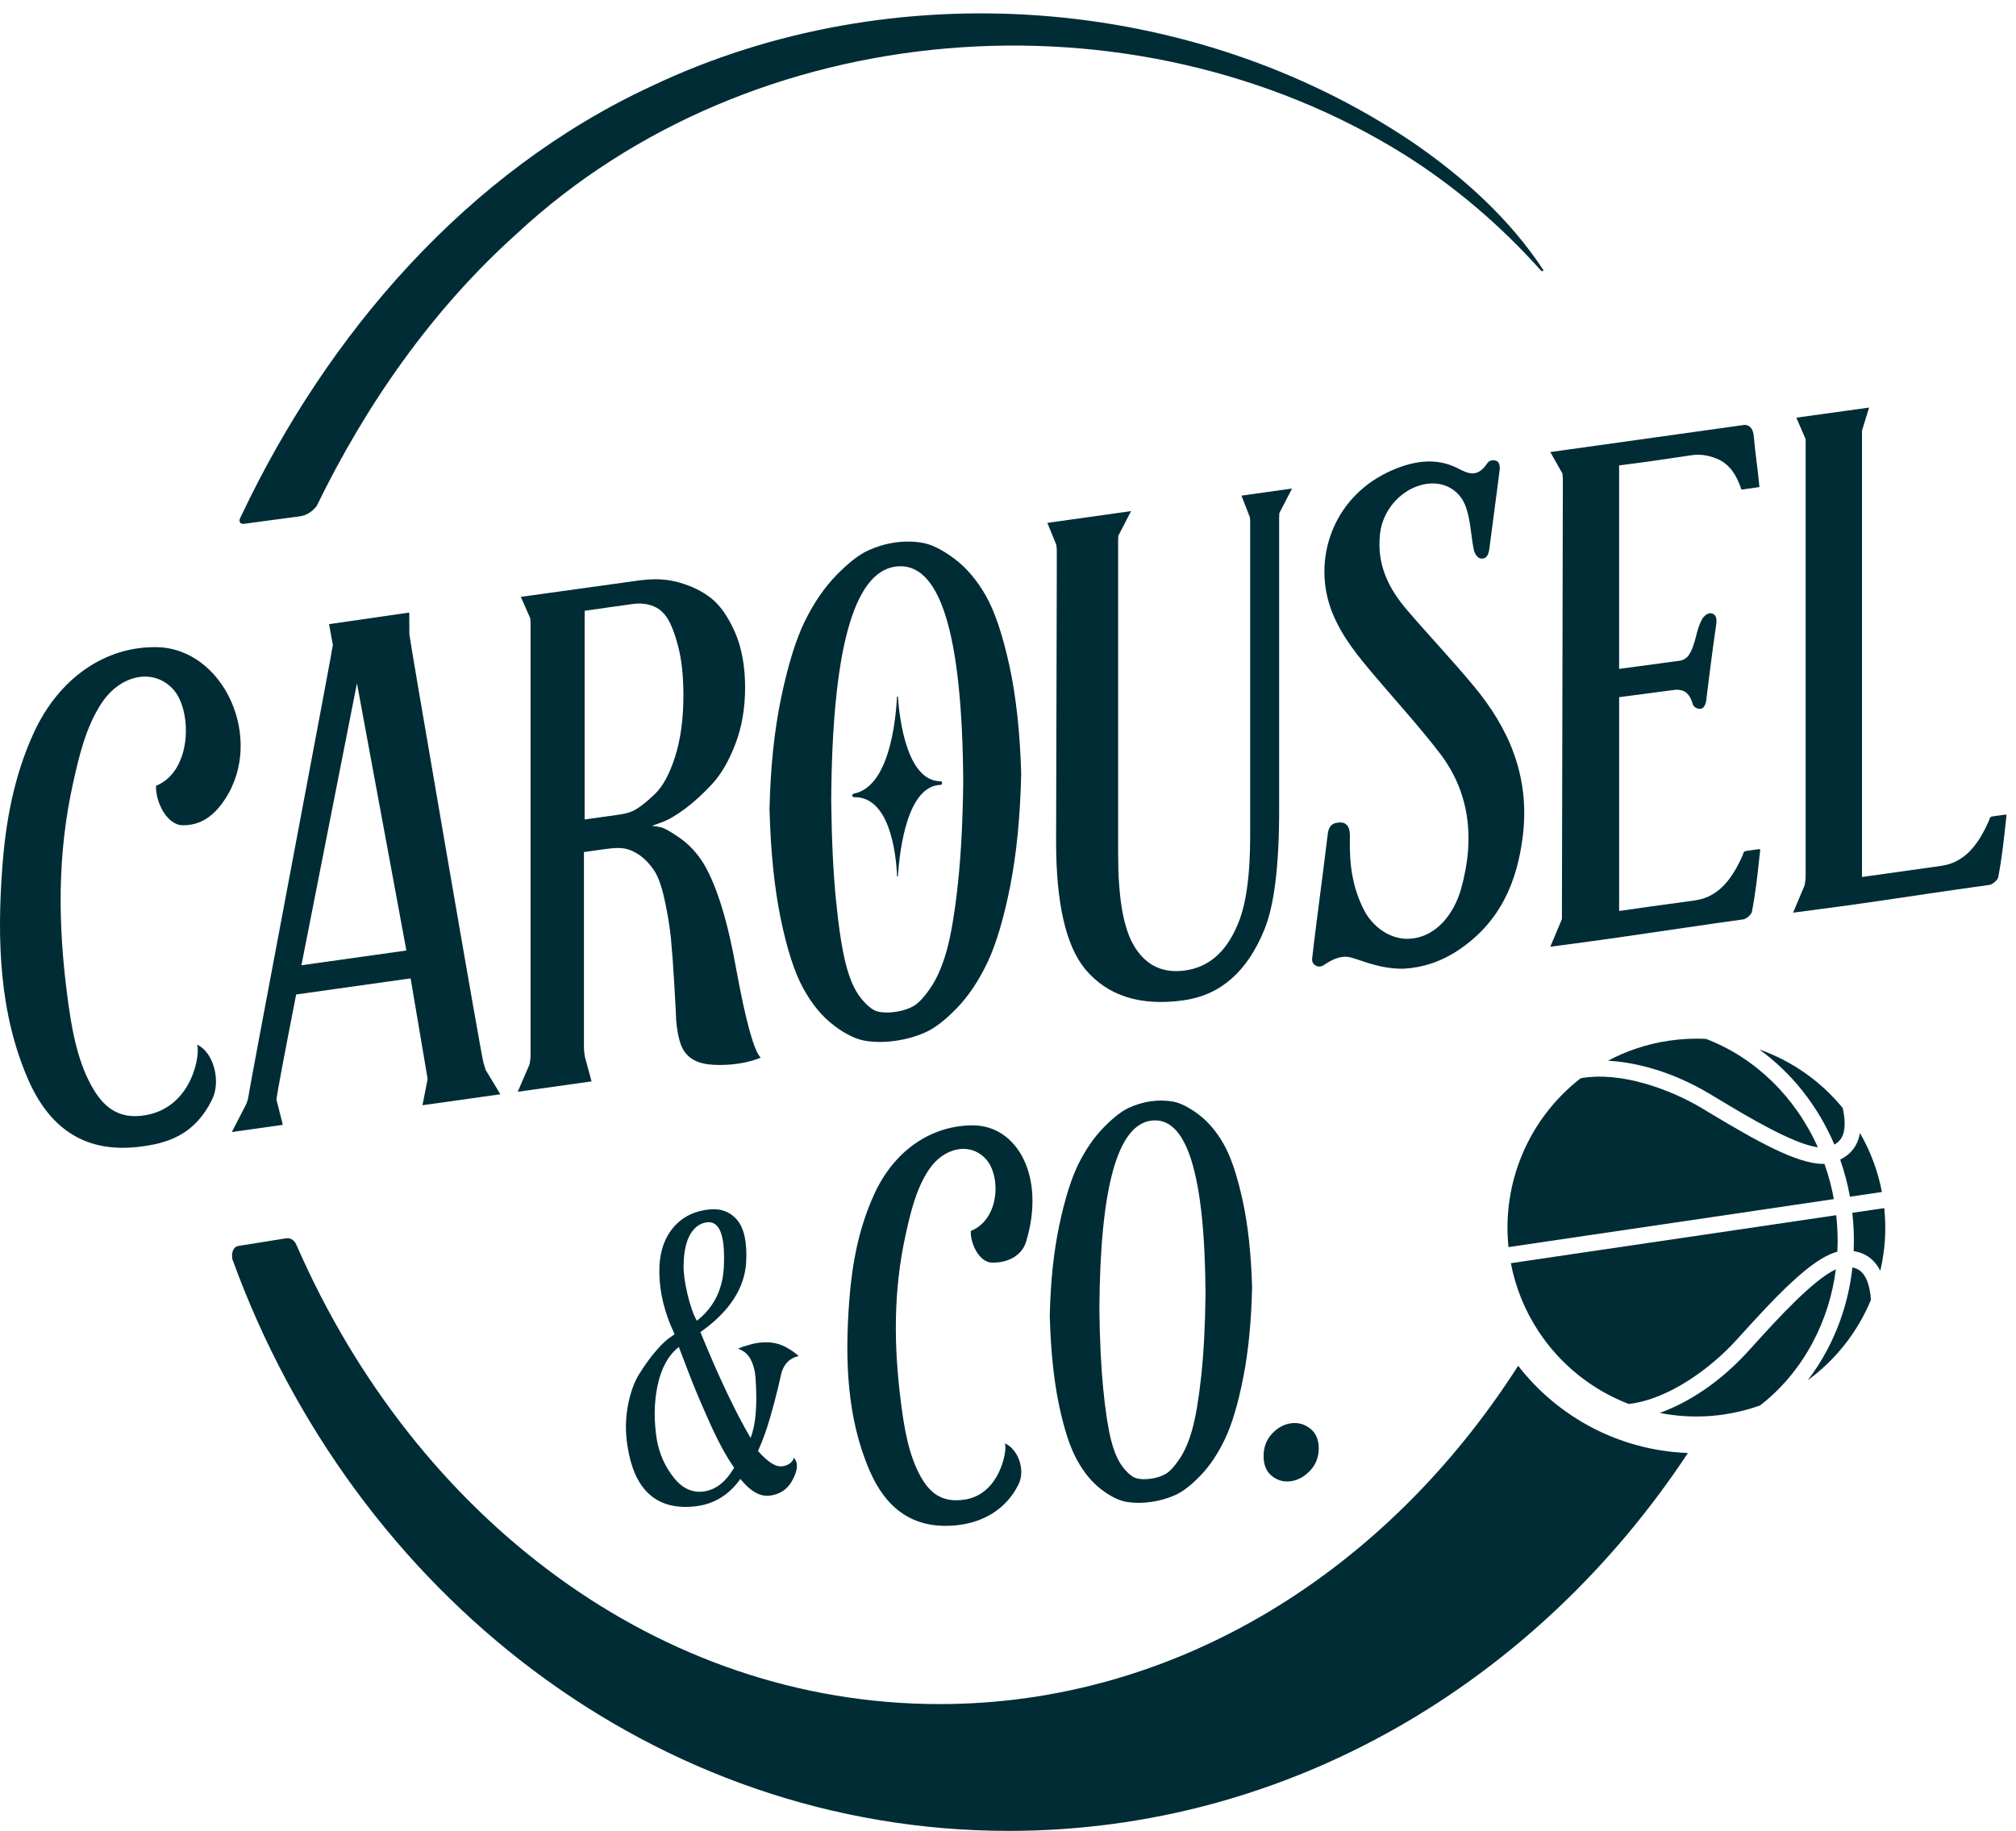 <?xml version="1.0" encoding="UTF-8"?> <svg xmlns="http://www.w3.org/2000/svg" width="120" height="109" viewBox="0 0 120 109" fill="none"><path d="M78.716 57.502C78.748 57.485 78.779 57.468 78.808 57.449C79.337 57.092 79.873 56.843 80.466 57.018C80.912 57.149 81.341 57.316 81.79 57.436C82.254 57.56 82.886 57.69 83.585 57.67C84.691 57.602 85.775 57.258 86.816 56.561C89.325 54.884 90.316 52.457 90.644 49.766C91.078 46.189 89.794 43.349 87.757 40.885C86.469 39.325 85.073 37.861 83.76 36.326C82.684 35.069 81.93 33.646 82.147 31.759C82.298 30.443 83.269 29.258 84.549 28.886C85.714 28.547 86.861 29.033 87.268 30.216C87.538 31.006 87.556 31.911 87.731 32.751C87.773 32.954 87.949 33.221 88.124 33.248C88.495 33.304 88.611 33.003 88.655 32.655C88.851 31.089 89.074 29.524 89.267 27.959C89.291 27.776 89.246 27.502 89.083 27.441C88.803 27.336 88.609 27.456 88.523 27.587C87.935 28.476 87.37 28.188 86.769 27.878C85.454 27.201 84.024 27.441 82.62 28.108C79.285 29.693 78.092 33.387 79.284 36.422C79.883 37.946 80.898 39.142 81.917 40.343C83.182 41.834 84.502 43.28 85.694 44.833C87.451 47.119 87.83 49.87 86.964 52.935C86.571 54.326 85.522 55.857 83.784 55.892C82.646 55.898 81.659 55.103 81.184 54.167C80.481 52.781 80.314 51.417 80.35 49.814C80.361 49.327 80.226 48.941 79.727 48.965C79.221 48.99 79.079 49.262 79.029 49.683C78.883 50.906 78.722 52.127 78.566 53.35C78.408 54.595 78.24 55.841 78.102 57.085C78.102 57.087 78.102 57.089 78.102 57.092C78.069 57.411 78.428 57.643 78.716 57.501V57.502Z" fill="#002C36"></path><path d="M90.365 81.312C82.551 93.535 70.035 101.452 55.921 101.452C39.217 101.452 24.746 90.36 17.671 74.172C17.666 74.176 17.661 74.172 17.656 74.154C17.582 73.916 17.354 73.664 17.008 73.725C16.598 73.796 14.63 74.103 14.195 74.176C13.884 74.228 13.761 74.576 13.832 74.968C21.064 94.892 39.029 109.001 60.048 109.001C76.725 109.001 91.478 100.12 100.472 86.503C96.349 86.35 92.72 84.346 90.365 81.312Z" fill="#002C36"></path><path d="M109.278 75.569C107.919 76.188 105.726 78.608 104.47 79.992C104.318 80.162 104.168 80.325 104.029 80.478C103.951 80.561 103.874 80.644 103.798 80.725C102.11 82.498 100.314 83.569 98.795 84.118C99.798 84.316 100.827 84.376 101.853 84.297C102.108 84.275 102.363 84.248 102.617 84.21C103.348 84.102 104.069 83.922 104.761 83.676C106.033 82.695 107.119 81.398 107.902 79.919C108.617 78.57 109.078 77.111 109.277 75.57L109.278 75.569Z" fill="#002C36"></path><path d="M110.737 75.668C110.607 75.563 110.453 75.494 110.263 75.457C110.069 77.199 109.566 78.848 108.757 80.372C108.423 81.007 108.035 81.608 107.604 82.171C109.257 80.966 110.566 79.314 111.366 77.388C111.302 76.531 111.089 75.953 110.737 75.668Z" fill="#002C36"></path><path d="M96.95 83.585C99.364 83.308 101.877 81.398 103.313 79.826C103.453 79.673 103.6 79.512 103.753 79.342C104.216 78.832 104.672 78.332 105.121 77.86C106.718 76.176 108.201 74.825 109.367 74.519C109.404 73.8 109.381 73.072 109.299 72.346L103.272 73.236L93.976 74.606L89.932 75.204C90.214 76.679 90.785 78.061 91.593 79.281C92.864 81.207 94.721 82.729 96.95 83.585Z" fill="#002C36"></path><path d="M110.257 72.204C110.344 72.965 110.372 73.729 110.336 74.486C110.729 74.546 111.06 74.689 111.34 74.916C111.576 75.105 111.772 75.351 111.922 75.654C112.211 74.431 112.29 73.18 112.158 71.924L110.256 72.204H110.257Z" fill="#002C36"></path><path d="M94.433 73.561L102.374 72.391L109.157 71.387C109.095 71.041 109.017 70.696 108.929 70.357C108.833 69.997 108.722 69.638 108.595 69.287C108.564 69.291 108.534 69.291 108.5 69.291C106.952 69.291 104.461 67.875 101.827 66.292C101.631 66.174 101.444 66.062 101.268 65.956C99.437 64.864 96.475 63.761 94.087 64.194C91.008 66.584 89.39 70.39 89.791 74.246L94.431 73.561H94.433Z" fill="#002C36"></path><path d="M110.115 71.246L112.018 70.965C111.782 69.724 111.338 68.536 110.712 67.454C110.584 68.188 110.191 68.716 109.533 69.034C109.657 69.387 109.767 69.748 109.864 70.111C109.963 70.484 110.048 70.864 110.116 71.247L110.115 71.246Z" fill="#002C36"></path><path d="M102.33 65.46C104.02 66.476 106.725 68.104 108.206 68.305C106.855 65.289 104.461 62.961 101.549 61.851H101.546C100.813 61.812 100.072 61.851 99.338 61.959C98.067 62.147 96.837 62.551 95.711 63.149C97.397 63.242 99.537 63.792 101.767 65.123C101.946 65.229 102.133 65.341 102.33 65.459V65.46Z" fill="#002C36"></path><path d="M104.717 62.477C106.645 63.872 108.202 65.824 109.188 68.14C109.604 67.921 110.005 67.414 109.686 65.965C108.368 64.355 106.643 63.155 104.717 62.478V62.477Z" fill="#002C36"></path><path d="M9.288 46.778C9.248 47.744 9.939 49.123 10.875 49.132C11.994 49.144 12.778 48.523 13.407 47.56C15.75 43.973 13.328 38.598 9.331 38.528C6.25 38.475 3.485 40.386 1.993 43.665C0.824 46.234 0.347 48.885 0.143 51.563C-0.194 56.016 -0.03 60.347 1.671 64.256C2.855 66.975 4.849 68.634 8.146 68.289C10.061 68.088 11.609 67.515 12.62 65.47C13.186 64.328 12.677 62.611 11.741 62.202C11.731 62.198 11.722 62.209 11.728 62.218C11.932 62.601 11.535 65.85 8.724 66.381C7.011 66.705 6.096 65.841 5.417 64.595C4.543 62.99 4.227 61.012 3.99 59.163C3.458 55.008 3.405 50.895 4.343 46.65C4.701 45.03 5.106 43.291 6.043 41.867C7.165 40.161 9.126 39.753 10.302 41.03C11.448 42.276 11.45 45.911 9.29 46.779L9.288 46.778Z" fill="#002C36"></path><path d="M49.641 61.054C50.338 61.579 50.967 61.883 51.529 61.968C52.089 62.054 52.678 62.053 53.294 61.966C53.909 61.88 54.497 61.715 55.058 61.472C55.619 61.23 56.249 60.748 56.947 60.027C57.644 59.307 58.252 58.401 58.773 57.308C59.292 56.216 59.743 54.703 60.128 52.768C60.511 50.833 60.729 48.603 60.785 46.079C60.716 43.599 60.479 41.44 60.077 39.602C59.673 37.763 59.205 36.379 58.671 35.449C58.138 34.518 57.514 33.789 56.804 33.259C56.093 32.73 55.469 32.417 54.936 32.321C54.403 32.224 53.855 32.216 53.295 32.295C52.734 32.374 52.187 32.536 51.653 32.782C51.12 33.027 50.496 33.515 49.785 34.244C49.075 34.974 48.451 35.878 47.918 36.959C47.385 38.039 46.913 39.556 46.503 41.508C46.093 43.46 45.859 45.685 45.805 48.182C45.873 50.703 46.095 52.875 46.471 54.695C46.847 56.516 47.295 57.9 47.815 58.846C48.334 59.791 48.944 60.527 49.642 61.051L49.641 61.054ZM53.292 33.733C55.933 33.361 57.28 37.639 57.335 46.563C57.307 48.893 57.202 50.912 57.017 52.621C56.832 54.329 56.613 55.643 56.36 56.56C56.107 57.478 55.785 58.225 55.396 58.799C55.006 59.374 54.658 59.744 54.35 59.91C54.042 60.077 53.69 60.188 53.292 60.244C52.868 60.303 52.509 60.292 52.216 60.21C51.922 60.129 51.593 59.86 51.231 59.405C50.869 58.95 50.574 58.284 50.349 57.406C50.123 56.528 49.928 55.266 49.764 53.62C49.599 51.974 49.504 49.99 49.477 47.668C49.531 38.728 50.804 34.083 53.294 33.733H53.292Z" fill="#002C36"></path><path d="M76.139 48.251V30.81C76.139 30.72 76.143 30.634 76.15 30.55L76.908 29.084L73.896 29.507C73.896 29.507 74.371 30.729 74.395 30.791C74.407 30.88 74.415 30.968 74.415 31.051V49.764C74.415 52.227 74.148 54.028 73.614 55.17C72.943 56.714 71.921 57.583 70.547 57.776C69.171 57.97 68.136 57.445 67.438 56.202C66.849 55.136 66.556 53.358 66.556 50.868V32.155C66.556 32.064 66.561 31.978 66.567 31.894L67.316 30.447L67.326 30.429L62.344 31.129L62.35 31.145L62.867 32.416C62.891 32.532 62.904 32.644 62.904 32.75V33.981L62.863 50.114C62.863 53.754 63.438 56.279 64.587 57.69C65.927 59.294 67.884 59.915 70.456 59.553C72.644 59.246 74.245 57.845 75.257 55.349C75.844 53.927 76.139 51.56 76.139 48.249V48.251Z" fill="#002C36"></path><path d="M46.319 82.589C46.451 82.034 46.516 81.747 46.516 81.732C46.675 81.184 47.017 80.849 47.542 80.728C47.081 80.34 46.53 79.984 45.889 79.926C45.248 79.868 44.797 80.009 44.534 80.083C44.273 80.154 44.072 80.226 43.926 80.294C43.933 80.291 43.975 80.312 43.984 80.316C44.008 80.324 44.032 80.334 44.056 80.345C44.102 80.365 44.148 80.388 44.191 80.413C44.279 80.464 44.362 80.524 44.435 80.595C44.573 80.729 44.676 80.895 44.75 81.073C44.843 81.292 44.907 81.525 44.943 81.759C44.957 81.853 44.968 81.948 44.974 82.044C45.087 83.644 44.986 84.833 44.677 85.607C43.761 84.041 42.767 81.941 41.692 79.307C43.419 78.085 44.326 76.696 44.414 75.14C44.478 73.953 44.294 73.11 43.86 72.61C43.425 72.109 42.834 71.911 42.087 72.019C41.187 72.144 40.485 72.539 39.98 73.203C39.474 73.868 39.231 74.719 39.246 75.76C39.261 76.968 39.563 78.189 40.154 79.428C40.154 79.443 39.784 79.693 39.751 79.72C39.599 79.843 39.457 79.976 39.324 80.118C39.039 80.415 38.779 80.737 38.538 81.07C38.364 81.312 38.197 81.561 38.041 81.815C37.739 82.303 37.514 82.93 37.373 83.695C37.228 84.458 37.22 85.253 37.348 86.08C37.739 88.634 38.999 89.842 41.132 89.701C42.357 89.633 43.336 89.082 44.07 88.048C44.666 88.791 45.258 89.122 45.846 89.039C46.421 88.958 46.845 88.679 47.123 88.203C47.204 88.064 47.276 87.917 47.333 87.766C47.379 87.645 47.415 87.52 47.43 87.392C47.442 87.288 47.44 87.182 47.414 87.081C47.39 86.99 47.346 86.904 47.284 86.833C47.274 86.821 47.258 86.797 47.243 86.792C47.235 86.821 47.23 86.85 47.219 86.878C47.209 86.906 47.192 86.934 47.175 86.96C47.139 87.013 47.094 87.059 47.045 87.099C46.926 87.195 46.782 87.26 46.631 87.286C46.569 87.297 46.505 87.3 46.443 87.297C46.332 87.293 46.222 87.266 46.121 87.219C46.099 87.209 46.075 87.197 46.053 87.184C46.031 87.172 46.011 87.163 45.989 87.15C45.918 87.109 45.847 87.064 45.782 87.014C45.707 86.958 45.633 86.899 45.562 86.835C45.483 86.763 45.405 86.688 45.329 86.611C45.258 86.537 45.186 86.462 45.118 86.385C45.381 85.806 45.614 85.17 45.817 84.473C46.02 83.776 46.187 83.149 46.318 82.593L46.319 82.589ZM40.691 75.292C40.707 74.509 40.839 73.91 41.086 73.488C41.332 73.068 41.659 72.828 42.063 72.772C42.812 72.667 43.155 73.498 43.092 75.265C43.059 76.695 42.522 77.816 41.479 78.631C41.264 78.248 41.075 77.706 40.912 77.006C40.75 76.303 40.676 75.734 40.691 75.293V75.292ZM41.992 88.778C41.276 88.91 40.657 88.65 40.13 88C39.605 87.35 39.263 86.603 39.104 85.757C38.913 84.59 38.926 83.495 39.145 82.469C39.364 81.443 39.784 80.684 40.405 80.191C40.453 80.321 40.61 80.731 40.877 81.426C41.142 82.12 41.36 82.668 41.532 83.07C41.702 83.473 41.923 83.978 42.194 84.588C42.465 85.199 42.727 85.736 42.977 86.198C43.229 86.66 43.468 87.053 43.699 87.378C43.23 88.185 42.661 88.652 41.991 88.777L41.992 88.778Z" fill="#002C36"></path><path d="M71.33 66.338C70.757 65.913 70.258 65.661 69.828 65.584C69.4 65.507 68.959 65.5 68.508 65.564C68.057 65.627 67.617 65.757 67.188 65.955C66.759 66.153 66.258 66.545 65.687 67.131C65.115 67.718 64.615 68.445 64.185 69.314C63.757 70.183 63.377 71.402 63.047 72.971C62.717 74.541 62.53 76.33 62.486 78.338C62.541 80.365 62.72 82.111 63.022 83.575C63.324 85.04 63.684 86.153 64.103 86.912C64.521 87.673 65.011 88.264 65.571 88.686C66.132 89.108 66.638 89.352 67.089 89.42C67.54 89.489 68.013 89.489 68.508 89.419C69.002 89.35 69.475 89.217 69.926 89.022C70.378 88.826 70.883 88.44 71.445 87.86C72.005 87.281 72.495 86.552 72.913 85.674C73.331 84.797 73.694 83.579 74.001 82.023C74.309 80.469 74.485 78.676 74.529 76.646C74.474 74.652 74.285 72.916 73.96 71.438C73.636 69.961 73.259 68.847 72.831 68.1C72.402 67.352 71.901 66.765 71.33 66.339V66.338ZM71.503 81.904C71.355 83.279 71.178 84.334 70.975 85.072C70.772 85.81 70.513 86.41 70.199 86.872C69.885 87.334 69.605 87.632 69.357 87.766C69.109 87.9 68.827 87.989 68.508 88.034C68.167 88.082 67.878 88.073 67.642 88.007C67.405 87.941 67.141 87.726 66.85 87.36C66.559 86.994 66.322 86.459 66.14 85.752C65.959 85.047 65.802 84.032 65.67 82.709C65.538 81.385 65.461 79.79 65.439 77.924C65.484 70.736 66.506 67.001 68.508 66.719C70.631 66.421 71.714 69.859 71.758 77.035C71.736 78.908 71.651 80.531 71.503 81.906V81.904Z" fill="#002C36"></path><path d="M75.707 87.872C76.037 88.139 76.414 88.243 76.837 88.183C77.26 88.124 77.642 87.914 77.984 87.552C78.325 87.191 78.496 86.75 78.496 86.227C78.496 85.704 78.325 85.311 77.984 85.046C77.643 84.78 77.261 84.677 76.837 84.736C76.414 84.796 76.037 85.005 75.707 85.365C75.377 85.725 75.213 86.165 75.213 86.688C75.213 87.211 75.377 87.606 75.707 87.873V87.872Z" fill="#002C36"></path><path d="M50.82 47.458C52.923 47.407 53.325 50.663 53.399 52.155V52.161C53.399 52.161 53.4 52.165 53.4 52.166C53.404 52.176 53.414 52.182 53.424 52.182C53.438 52.182 53.447 52.17 53.447 52.154V52.168C53.552 50.553 54.014 46.754 56.009 46.726C56.028 46.725 56.079 46.686 56.079 46.621C56.079 46.556 56.028 46.517 56.009 46.517C54.029 46.52 53.559 43.014 53.447 41.48C53.447 41.48 53.448 41.481 53.449 41.483V41.479L53.447 41.476C53.444 41.463 53.433 41.455 53.422 41.455C53.406 41.455 53.393 41.468 53.393 41.483V41.464C53.312 43.048 52.898 46.848 50.82 47.249C50.801 47.254 50.73 47.27 50.73 47.353C50.73 47.437 50.801 47.458 50.82 47.458Z" fill="#002C36"></path><path d="M14.557 31.182C14.636 31.17 14.938 31.13 15.333 31.076L15.743 31.02C16.5 30.917 17.407 30.797 17.826 30.743C18.283 30.683 18.614 30.426 18.852 30.124V30.122C21.799 24.065 25.718 18.445 30.736 13.935C44.758 0.871 67.406 -0.901 83.61 9.214C86.609 11.106 89.32 13.42 91.706 16.087H91.708C91.811 16.19 91.875 16.146 91.863 16.072C89.863 13.027 87.09 10.533 84.094 8.477C70.97 -0.379 53.117 -1.688 38.778 5.129C27.811 10.221 19.52 19.843 14.393 30.64L14.288 30.851C14.193 31.101 14.334 31.216 14.557 31.182Z" fill="#002C36"></path><path d="M57.785 73.288C57.753 74.061 58.306 75.164 59.055 75.172C59.95 75.181 60.816 74.795 61.081 73.913C62.254 70.028 60.54 66.997 57.903 66.998C55.438 66.998 53.225 68.485 52.032 71.107C51.097 73.161 50.715 75.282 50.552 77.425C50.282 80.988 50.414 84.453 51.774 87.58C52.721 89.755 54.317 91.082 56.954 90.805C58.486 90.644 59.868 89.884 60.617 88.392C61.082 87.465 60.548 86.223 59.793 85.921C60.007 86.006 59.656 88.942 57.416 89.279C56.037 89.487 55.313 88.848 54.77 87.85C54.071 86.566 53.818 84.984 53.629 83.504C53.202 80.18 53.16 76.889 53.91 73.493C54.197 72.198 54.52 70.806 55.27 69.666C56.168 68.302 57.737 67.976 58.677 68.997C59.595 69.993 59.513 72.591 57.786 73.285L57.785 73.288Z" fill="#002C36"></path><path d="M36.013 50.551C36.687 50.457 37.079 50.456 37.482 50.6C37.995 50.786 38.494 51.172 38.923 51.805C39.159 52.152 39.369 52.702 39.555 53.549C39.741 54.396 39.867 55.173 39.937 55.878C40.005 56.583 40.074 57.527 40.143 58.706C40.212 59.887 40.246 60.559 40.246 60.724C40.328 61.661 40.504 62.304 40.772 62.651C41.04 62.999 41.415 63.221 41.896 63.319C42.46 63.459 44.056 63.477 45.28 62.967C44.881 62.569 44.4 60.836 43.835 57.765C43.327 54.88 42.68 52.77 41.896 51.436C41.497 50.791 41.023 50.276 40.473 49.893C39.923 49.51 39.542 49.294 39.329 49.249C39.115 49.204 38.94 49.177 38.803 49.168L39.36 48.966C39.758 48.827 40.227 48.559 40.762 48.16C41.299 47.761 41.838 47.269 42.381 46.684C42.924 46.098 43.388 45.301 43.774 44.291C44.159 43.282 44.352 42.157 44.352 40.919C44.352 39.682 44.145 38.522 43.733 37.603C43.32 36.684 42.849 36.019 42.319 35.605C41.79 35.191 41.169 34.893 40.463 34.689C39.336 34.366 38.462 34.491 37.502 34.631L31.003 35.534L31.563 36.813C31.574 36.902 31.581 36.992 31.581 37.083V62.829C31.581 63 31.56 63.178 31.522 63.364L30.818 64.998L35.212 64.38L34.811 62.9C34.778 62.691 34.759 62.517 34.759 62.381V50.727C34.759 50.727 35.203 50.664 36.014 50.551H36.013ZM34.799 36.363C34.799 36.363 37.383 35.993 37.739 35.95C38.293 35.883 38.863 36.001 39.251 36.287C39.416 36.415 39.558 36.565 39.679 36.737C39.919 37.083 40.147 37.655 40.36 38.457C40.573 39.259 40.679 40.238 40.679 41.392C40.679 42.795 40.514 44.015 40.184 45.052C39.855 46.088 39.446 46.837 38.956 47.297C38.468 47.758 38.103 48.052 37.752 48.239C37.401 48.426 37 48.479 36.657 48.526L34.8 48.788V36.361L34.799 36.363Z" fill="#002C36"></path><path d="M16.457 65.477C16.46 65.444 16.462 65.41 16.466 65.378C16.522 64.946 16.902 62.919 17.628 59.206L24.442 58.247L25.455 64.238L25.147 65.8L29.785 65.147L28.912 63.704C28.867 63.571 28.823 63.429 28.779 63.278C28.683 62.895 27.931 58.613 26.521 50.431C25.113 42.25 24.394 38.025 24.367 37.757L24.361 36.468L19.586 37.158L19.813 38.397C19.813 38.478 18.981 42.924 17.318 51.736C15.657 60.546 14.812 65.062 14.785 65.285C14.772 65.398 14.73 65.546 14.661 65.725L13.799 67.394L16.835 66.966L16.457 65.476V65.477ZM21.247 40.678L24.189 56.588L17.942 57.466L21.247 40.678Z" fill="#002C36"></path><path d="M119.37 48.496L118.579 48.607C118.512 48.617 118.455 48.664 118.435 48.728L118.403 48.827C118.403 48.827 118.403 48.827 118.403 48.828C117.816 50.162 117.026 51.343 115.552 51.548C114.362 51.714 112.026 52.05 110.832 52.211V25.636L111.256 24.265L109.812 24.465L106.924 24.865L107.479 26.148V52.139C107.479 52.319 107.457 52.506 107.42 52.699L106.732 54.335L108.281 54.131C109.127 54.022 109.979 53.905 110.833 53.783C113.363 53.422 115.917 53.023 118.422 52.682C118.6 52.657 118.908 52.397 118.94 52.233C119.156 51.113 119.264 50.111 119.384 48.997L119.433 48.556C119.438 48.521 119.406 48.49 119.371 48.496H119.37Z" fill="#002C36"></path><path d="M104.71 50.552L103.919 50.664C103.852 50.673 103.795 50.72 103.775 50.785L103.744 50.883C103.744 50.883 103.744 50.883 103.744 50.884C103.156 52.219 102.366 53.399 100.892 53.605C100.783 53.62 100.66 53.637 100.532 53.656C100.205 53.702 99.806 53.754 99.406 53.81C98.529 53.929 97.553 54.063 96.775 54.18C96.636 54.2 96.501 54.218 96.378 54.234V41.506L99.74 41.064C100.172 41.05 100.544 41.185 100.752 41.899C100.795 42.046 100.94 42.215 101.233 42.197C101.401 42.187 101.522 41.945 101.552 41.768C101.552 41.768 101.919 38.745 102.15 37.215C102.203 36.874 102.189 36.564 101.827 36.508C101.655 36.483 101.415 36.681 101.317 36.857C100.911 37.59 100.958 38.406 100.478 39.065C100.478 39.065 100.264 39.287 100.062 39.323L99.924 39.344L96.377 39.822V27.708C97.695 27.544 99.723 27.253 100.662 27.105C101.184 27.024 101.635 27.095 102.143 27.289C102.988 27.613 103.389 28.347 103.657 29.147L104.728 28.997C104.648 28.057 104.474 26.965 104.397 26.022C104.361 25.565 104.21 25.338 103.87 25.292L92.279 26.913L92.996 28.179C93.014 28.285 93.027 28.392 93.027 28.499L92.971 54.719L92.28 56.363L92.917 56.279C95.358 55.965 97.888 55.584 100.363 55.222L100.395 55.218C101.522 55.051 102.647 54.888 103.762 54.736C103.94 54.712 104.248 54.451 104.28 54.288C104.497 53.167 104.604 52.166 104.724 51.051L104.774 50.611C104.778 50.575 104.747 50.545 104.711 50.55L104.71 50.552Z" fill="#002C36"></path></svg> 